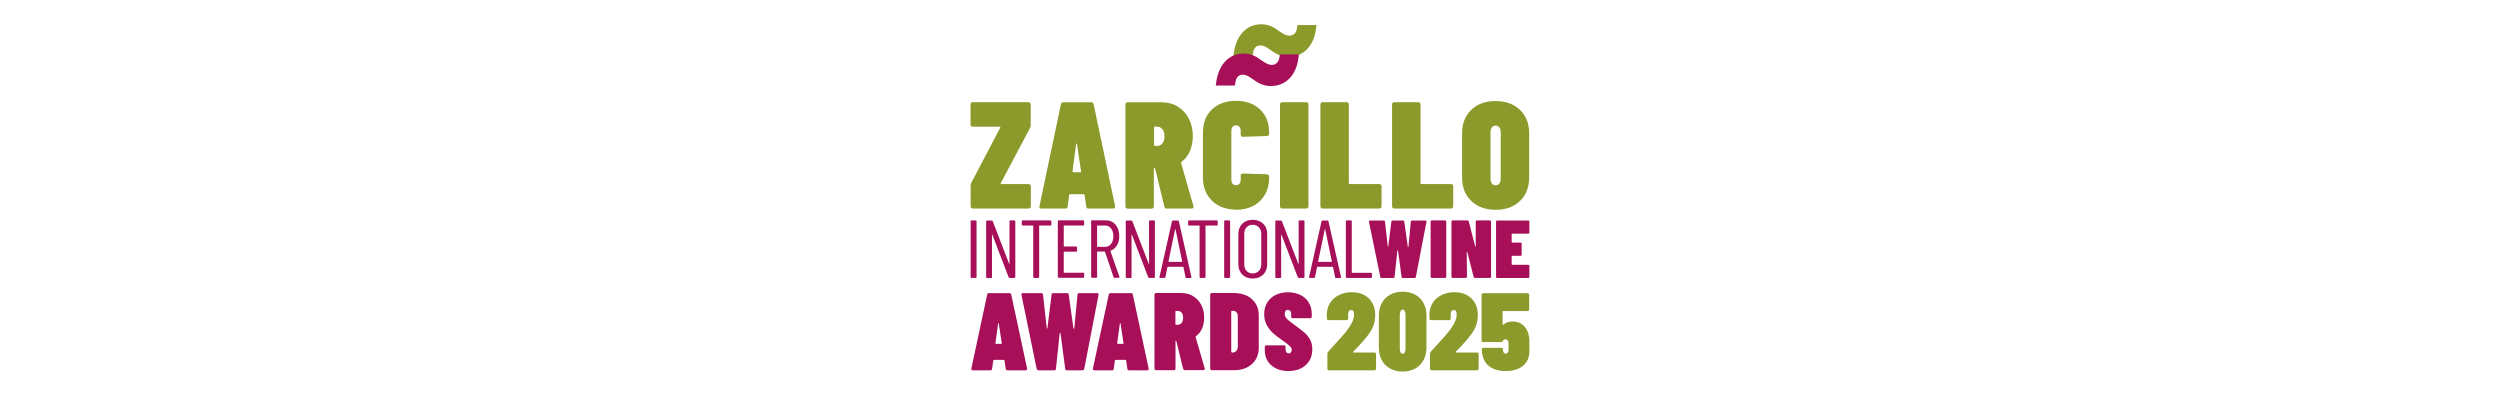 <?xml version="1.0" encoding="UTF-8"?> <svg xmlns="http://www.w3.org/2000/svg" id="Capa_1" data-name="Capa 1" viewBox="0 0 240 38"><defs><style> .cls-1 { fill: #8b9a2a; } .cls-2 { fill: #a70f59; } </style></defs><g><path class="cls-1" d="M123.68,5.45c-.78,0-1.28-.35-1.72-.66-.33-.23-.62-.43-.96-.43-.41,0-.65.26-.72.78l-.03.26h-1.85l.05-.34c.25-1.71,1.24-2.73,2.65-2.73.76,0,1.25.34,1.69.65.34.23.63.44.99.44.41,0,.67-.27.74-.75l.04-.26h1.82l-.04.33c-.2,1.67-1.21,2.71-2.65,2.71"></path><path class="cls-2" d="M121.99,8.26c-.78,0-1.28-.35-1.72-.66-.33-.23-.62-.43-.96-.43-.41,0-.65.26-.72.78l-.03.26h-1.85l.05-.34c.25-1.71,1.24-2.73,2.65-2.73.76,0,1.25.34,1.69.65.34.23.63.44.99.44.41,0,.67-.27.74-.75l.04-.26h1.82l-.04.33c-.2,1.67-1.21,2.71-2.65,2.71"></path><path class="cls-1" d="M143.58,17.79c-.15,0-.28-.06-.36-.17-.09-.12-.13-.28-.13-.48v-4.43c0-.2.04-.36.13-.48.09-.12.21-.17.36-.17s.28.06.36.17.13.28.13.48v4.43c0,.2-.04.36-.13.48s-.21.17-.36.17M143.58,20.14c.98,0,1.76-.28,2.34-.85.59-.56.88-1.32.88-2.27v-4.2c0-.95-.29-1.71-.88-2.27-.59-.56-1.37-.85-2.34-.85s-1.76.28-2.34.85c-.59.56-.88,1.32-.88,2.27v4.2c0,.95.29,1.71.88,2.27.59.56,1.37.85,2.34.85M133.86,20.02h5.43c.07,0,.12-.02.16-.06.04-.04.06-.09.06-.16v-1.91c0-.07-.02-.12-.06-.16-.04-.04-.09-.06-.16-.06h-2.83c-.06,0-.09-.03-.09-.09v-7.55c0-.07-.02-.12-.06-.16-.04-.04-.09-.06-.16-.06h-2.29c-.07,0-.12.02-.16.06-.04.04-.06.09-.06.16v9.77c0,.07.02.12.06.16.04.04.09.06.16.06M126.98,20.02h5.43c.07,0,.12-.02.16-.06.04-.04.06-.09.06-.16v-1.91c0-.07-.02-.12-.06-.16-.04-.04-.09-.06-.16-.06h-2.83c-.06,0-.09-.03-.09-.09v-7.55c0-.07-.02-.12-.06-.16-.04-.04-.09-.06-.16-.06h-2.29c-.07,0-.12.02-.16.06-.04.04-.06.09-.06.16v9.77c0,.07.02.12.06.16.04.04.09.06.16.06M123.1,20.02h2.29c.07,0,.12-.02.16-.06.04-.04.06-.09.06-.16v-9.77c0-.07-.02-.12-.06-.16-.04-.04-.09-.06-.16-.06h-2.29c-.07,0-.12.02-.16.06s-.06.09-.06.16v9.77c0,.07.02.12.06.16.04.04.09.06.16.06M118.66,20.14c.63,0,1.18-.13,1.66-.38.48-.25.85-.61,1.12-1.09.27-.47.4-1.02.4-1.64v-.06c0-.07-.02-.12-.06-.17-.04-.04-.09-.07-.16-.07l-2.29-.07c-.15,0-.22.07-.22.2v.39c0,.17-.04.29-.12.39-.08.09-.19.14-.33.14s-.24-.05-.33-.14c-.08-.09-.12-.22-.12-.39v-4.68c0-.17.04-.3.12-.39.08-.1.19-.15.33-.15s.24.05.33.15c.08.1.12.23.12.39v.36c0,.14.07.2.22.2l2.29-.07c.07,0,.12-.02.16-.07.04-.04.06-.1.06-.17v-.07c0-.94-.29-1.69-.87-2.24-.58-.55-1.35-.83-2.31-.83s-1.74.28-2.32.83c-.58.55-.86,1.3-.86,2.24v4.26c0,.94.29,1.7.87,2.26.58.56,1.35.85,2.31.85M111.06,12.16c.22,0,.4.08.53.24.13.16.2.39.2.69s-.07.52-.2.68c-.14.16-.31.24-.52.24h-.19c-.06,0-.09-.03-.09-.09v-1.68c0-.06.03-.09.09-.09h.19ZM112.01,20.02h2.37c.14,0,.2-.06.2-.17,0-.03,0-.05-.01-.07l-1.18-4.12s0-.09.04-.12c.35-.26.61-.6.8-1.03.18-.42.28-.9.28-1.44,0-.63-.13-1.19-.38-1.68-.25-.49-.6-.87-1.05-1.15-.45-.28-.97-.42-1.55-.42h-3.27c-.07,0-.12.02-.16.06-.04.04-.06.09-.06.16v9.77c0,.07.02.12.06.16.04.04.09.06.16.06h2.29c.07,0,.12-.02.16-.06.04-.04.06-.09.06-.16v-3.61c0-.06.02-.09.06-.09.02,0,.04.02.06.07l.89,3.66c.03.13.11.19.23.19M102.96,16.45l.35-2.62s.02-.06.04-.06.03.02.04.06l.39,2.62c.02.06,0,.09-.07.09h-.68s-.07-.03-.07-.09M104.51,20.02h2.34c.14,0,.2-.06.2-.17v-.06l-2.06-9.78c-.03-.13-.11-.19-.25-.19h-2.64c-.14,0-.22.06-.25.19l-2.06,9.78c-.03.16.03.23.19.23h2.28c.15,0,.22-.07.23-.2l.15-1.09s0-.04.03-.06c.02-.02.04-.03.07-.03h1.28s.05,0,.07.03c.02.02.03.04.03.06l.16,1.09c0,.14.09.2.23.2M93.4,20.02h5.34c.07,0,.12-.02.16-.06.04-.04.06-.09.06-.16v-1.91c0-.07-.02-.12-.06-.16-.04-.04-.09-.06-.16-.06h-2.6c-.07,0-.09-.03-.06-.1l2.8-5.28c.05-.1.07-.19.07-.28v-1.98c0-.07-.02-.12-.06-.16-.04-.04-.09-.06-.16-.06h-5.34c-.07,0-.12.02-.16.06-.04.04-.06.09-.06.16v1.91c0,.07.02.12.06.16.04.04.09.06.16.06h2.57c.07,0,.09.03.06.1l-2.77,5.28c-.05.1-.07.19-.07.28v1.98c0,.07.02.12.06.16.04.04.09.06.16.06"></path></g><g><path class="cls-2" d="M93.18,26.6v-5.36c0-.05.03-.08.08-.08h.41c.05,0,.08.03.08.08v5.36c0,.05-.03.08-.08.08h-.41c-.05,0-.08-.03-.08-.08Z"></path><path class="cls-2" d="M96.99,21.16h.4c.05,0,.08.03.08.08v5.36c0,.05-.03.08-.08.08h-.47s-.07-.02-.09-.06l-1.56-4.07s-.01-.02-.02-.02c-.01,0-.02.01-.02.03v4.05c0,.05-.02.08-.07.08h-.41c-.05,0-.08-.03-.08-.08v-5.36c0-.05.03-.08.08-.08h.46s.07.02.09.06l1.57,4.08s.01.02.02.02c.01,0,.02-.01.02-.03v-4.06c0-.05.03-.08.08-.08Z"></path><path class="cls-2" d="M100.93,21.24v.33c0,.05-.03.08-.08.08h-1.06s-.03.01-.03.03v4.92c0,.05-.03.08-.08.08h-.41c-.05,0-.08-.03-.08-.08v-4.92s-.01-.03-.03-.03h-.99c-.05,0-.08-.03-.08-.08v-.33c0-.05.03-.08.08-.08h2.68c.05,0,.08.03.08.08Z"></path><path class="cls-2" d="M104,21.65h-1.85s-.03.01-.03.03v1.95s.01.03.03.03h1.17c.05,0,.08.03.08.08v.34c0,.05-.03.08-.08.08h-1.17s-.03.01-.03.03v1.96s.01.03.03.03h1.85c.05,0,.08.03.08.08v.33c0,.05-.03.08-.08.08h-2.37c-.05,0-.08-.03-.08-.08v-5.36c0-.05.03-.08.08-.08h2.37c.05,0,.08.03.08.08v.33c0,.05-.03.08-.08.08Z"></path><path class="cls-2" d="M106.9,26.61l-.82-2.44s-.02-.02-.03-.02h-.7s-.03.01-.03.03v2.41c0,.05-.03.08-.08.08h-.41c-.05,0-.08-.03-.08-.08v-5.36c0-.05.03-.08.08-.08h1.32c.39,0,.7.14.94.42.24.28.36.65.36,1.1,0,.34-.07.64-.22.88-.15.25-.35.42-.61.52-.02,0-.03.02-.02.04l.87,2.47v.03s-.02.06-.06.06h-.42s-.08-.02-.1-.06ZM105.32,21.68v1.99s.01.03.03.03h.72c.25,0,.44-.09.59-.28.15-.19.22-.43.22-.74s-.07-.56-.22-.75c-.15-.19-.35-.28-.59-.28h-.72s-.03.01-.03.03Z"></path><path class="cls-2" d="M110.39,21.16h.4c.05,0,.08.03.08.08v5.36c0,.05-.03.08-.08.08h-.47s-.07-.02-.09-.06l-1.56-4.07s-.01-.02-.02-.02c-.01,0-.02.01-.02.03v4.05c0,.05-.02.08-.07.08h-.41c-.05,0-.08-.03-.08-.08v-5.36c0-.05.03-.08.08-.08h.46s.07.02.09.06l1.57,4.08s.01.02.02.02c.01,0,.02-.01.02-.03v-4.06c0-.05.03-.08.08-.08Z"></path><path class="cls-2" d="M113.81,26.61l-.2-.98s0-.02-.01-.02c0,0-.02,0-.03,0h-1.45s-.02,0-.03,0c0,0-.01.01-.01.02l-.2.98s-.03.07-.09.07h-.41s-.05,0-.06-.02c-.01-.02-.02-.04-.01-.06l1.2-5.36s.04-.07.09-.07h.48c.05,0,.08.02.09.07l1.21,5.36v.02s-.02.07-.07.07h-.42s-.08-.02-.09-.07ZM112.21,25.14h1.26s.02-.01.02-.03l-.64-3.1s-.01-.02-.02-.02-.01,0-.02.02l-.64,3.1s0,.03.02.03Z"></path><path class="cls-2" d="M116.9,21.24v.33c0,.05-.03.08-.08.08h-1.06s-.03.01-.03.03v4.92c0,.05-.03.08-.08.08h-.41c-.05,0-.08-.03-.08-.08v-4.92s-.01-.03-.03-.03h-.99c-.05,0-.08-.03-.08-.08v-.33c0-.05.03-.08.08-.08h2.68c.05,0,.08.03.08.08Z"></path><path class="cls-2" d="M117.52,26.6v-5.36c0-.05.03-.08.08-.08h.41c.05,0,.08.03.08.08v5.36c0,.05-.03.08-.08.08h-.41c-.05,0-.08-.03-.08-.08Z"></path><path class="cls-2" d="M119.26,26.36c-.25-.25-.38-.59-.38-1v-2.88c0-.42.13-.75.38-1,.25-.25.58-.38,1-.38s.75.13,1.01.38c.26.25.38.59.38,1v2.88c0,.41-.13.74-.38,1-.26.25-.59.38-1.01.38s-.74-.13-1-.38ZM120.85,26.01c.15-.16.23-.37.23-.62v-2.94c0-.26-.08-.47-.23-.63-.15-.16-.35-.24-.6-.24s-.43.08-.58.24c-.15.16-.22.37-.22.63v2.94c0,.25.07.46.22.62.15.16.34.24.58.24s.44-.08.6-.24Z"></path><path class="cls-2" d="M124.75,21.16h.4c.05,0,.08.03.08.08v5.36c0,.05-.03.08-.08.08h-.47s-.07-.02-.09-.06l-1.56-4.07s-.01-.02-.02-.02c-.01,0-.02.01-.02.03v4.05c0,.05-.02.08-.07.08h-.41c-.05,0-.08-.03-.08-.08v-5.36c0-.05.03-.08.08-.08h.46s.07.02.09.06l1.57,4.08s.01.02.02.02c.01,0,.02-.01.02-.03v-4.06c0-.05.03-.08.08-.08Z"></path><path class="cls-2" d="M128.17,26.61l-.2-.98s0-.02-.01-.02c0,0-.02,0-.03,0h-1.45s-.02,0-.03,0c0,0-.01.01-.01.02l-.2.98s-.03.07-.09.07h-.41s-.05,0-.06-.02c-.01-.02-.02-.04-.01-.06l1.2-5.36s.04-.07.09-.07h.48c.05,0,.08.02.09.07l1.21,5.36v.02s-.02.07-.07.07h-.42s-.08-.02-.09-.07ZM126.58,25.14h1.26s.02-.01.02-.03l-.64-3.1s-.01-.02-.02-.02-.01,0-.02.02l-.64,3.1s0,.03.02.03Z"></path><path class="cls-2" d="M129.2,26.6v-5.36c0-.05.03-.08.08-.08h.41c.05,0,.08.03.08.08v4.92s.01.03.03.03h1.83c.05,0,.08.03.08.08v.33c0,.05-.03.08-.08.08h-2.35c-.05,0-.08-.03-.08-.08Z"></path></g><g><path class="cls-1" d="M129.89,33.81s.02.03.05.03h2s.09.01.12.04c.03.03.04.07.04.12v1.39s-.01.09-.04.12c-.03.03-.07.04-.12.04h-4.35c-.05,0-.09-.01-.12-.04-.03-.03-.04-.07-.04-.12v-1.43c0-.08.02-.14.08-.2l.65-.72c.36-.39.63-.69.82-.91.19-.22.36-.44.51-.66.34-.48.5-.9.5-1.27,0-.3-.09-.44-.28-.44-.09,0-.16.03-.21.1-.05.07-.08.16-.08.27v.44s-.01.09-.04.12c-.03.03-.07.04-.12.04h-1.72c-.05,0-.09-.01-.12-.04-.03-.03-.04-.07-.04-.12v-.53c.03-.4.15-.74.36-1.04.21-.3.5-.53.85-.7.36-.17.76-.25,1.21-.25s.82.09,1.16.27c.34.18.6.43.78.76.19.33.28.7.28,1.13,0,.4-.06.75-.17,1.05-.11.31-.3.63-.57.98-.24.31-.51.63-.83.96-.32.33-.5.52-.55.57-.02.01-.03.03-.02.05Z"></path><path class="cls-1" d="M133.45,35.38c-.35-.19-.62-.46-.8-.81-.19-.35-.28-.75-.28-1.21v-3.05c0-.46.09-.86.28-1.21.19-.35.46-.62.8-.81.35-.19.75-.29,1.2-.29s.86.1,1.21.29c.35.19.62.46.8.81.19.35.28.75.28,1.21v3.05c0,.46-.09.86-.28,1.21-.19.35-.46.62-.8.81-.35.19-.75.29-1.21.29s-.85-.1-1.2-.29ZM134.85,33.83c.05-.09.08-.21.08-.35v-3.28c0-.15-.03-.27-.08-.35-.05-.09-.12-.13-.2-.13-.08,0-.14.04-.19.13-.05.09-.08.21-.08.35v3.28c0,.15.02.27.08.35.05.09.11.13.19.13.09,0,.15-.04.2-.13Z"></path><path class="cls-1" d="M139.74,33.81s.02.03.05.03h2s.09.01.12.04c.03.03.04.07.04.12v1.39s-.01.09-.04.12c-.03.03-.07.04-.12.04h-4.35c-.05,0-.09-.01-.12-.04-.03-.03-.04-.07-.04-.12v-1.43c0-.08.02-.14.08-.2l.65-.72c.36-.39.63-.69.82-.91.19-.22.36-.44.51-.66.34-.48.5-.9.5-1.27,0-.3-.09-.44-.28-.44-.09,0-.16.03-.21.1-.05.07-.08.16-.08.27v.44s-.01.09-.04.12c-.03.03-.07.04-.12.04h-1.72c-.05,0-.09-.01-.12-.04-.03-.03-.04-.07-.04-.12v-.53c.03-.4.15-.74.36-1.04.21-.3.5-.53.85-.7.36-.17.76-.25,1.21-.25s.82.09,1.16.27c.34.18.6.43.78.76.19.33.28.7.28,1.13,0,.4-.06.75-.17,1.05-.11.31-.3.63-.57.98-.24.31-.51.63-.83.96-.32.33-.5.52-.55.57-.02.01-.03.03-.02.05Z"></path><path class="cls-1" d="M146.37,31.37c.3.35.45.82.45,1.42v.94c0,.59-.21,1.06-.62,1.39-.42.34-.97.5-1.67.5-.64,0-1.16-.15-1.56-.45-.4-.3-.63-.76-.7-1.36l-.02-.26c0-.11.05-.16.16-.16h1.7c.11,0,.16.04.17.13,0,.06,0,.11.01.13.03.2.11.3.25.3.09,0,.15-.03.2-.1.05-.06.08-.14.08-.24v-.7c0-.1-.03-.18-.08-.24-.05-.06-.12-.1-.2-.1-.11,0-.2.04-.25.13-.03.05-.05.08-.08.11-.02.02-.05.03-.1.03h-1.72c-.05,0-.09-.01-.12-.04-.03-.03-.04-.07-.04-.12v-4.37s.01-.09.04-.12c.03-.03.07-.04.12-.04h4.25s.09.01.12.04c.03.03.04.07.04.12v1.39s-.01.09-.04.12c-.03.03-.07.04-.12.04h-2.33s-.06.02-.06.06v1.21s0,.05.02.05c.01,0,.03,0,.05-.01.11-.1.25-.17.39-.23.15-.05.3-.08.46-.08.51,0,.91.17,1.21.52Z"></path></g><g><path class="cls-2" d="M132.51,26.58l-1.09-5.29v-.03c0-.06.04-.09.11-.09h1.3c.08,0,.12.04.13.11l.27,2.4s0,.02.02.02c.02,0,.02,0,.02-.02l.3-2.4c0-.07.05-.11.13-.11h.98c.08,0,.12.04.13.11l.34,2.41s0,.02.03.02c.02,0,.03,0,.03-.02l.23-2.41c0-.07.05-.11.12-.11h1.27c.09,0,.13.04.11.13l-1.02,5.29c-.02.07-.06.1-.14.1h-1.1c-.08,0-.12-.04-.13-.11l-.34-2.53s0-.02-.03-.02-.03,0-.03.02l-.27,2.53c0,.07-.05.11-.13.11h-1.11c-.07,0-.12-.03-.14-.1Z"></path><path class="cls-2" d="M137.37,26.65s-.03-.05-.03-.09v-5.28s.01-.07.03-.09c.02-.02.05-.03.09-.03h1.26s.07.01.09.03c.02.02.03.05.03.09v5.28s-.01.07-.03.09c-.02.02-.05.03-.09.03h-1.26s-.07-.01-.09-.03Z"></path><path class="cls-2" d="M141.68,21.19s.05-.03.09-.03h1.25s.07.01.09.03c.02.02.03.05.03.09v5.28s-.01.07-.03.09c-.02.02-.05.03-.09.03h-1.42c-.07,0-.11-.03-.13-.1l-.61-2.39s-.02-.02-.03-.02-.02.01-.02.03l.02,2.36s-.01.07-.03.09c-.02.02-.05.03-.09.03h-1.25s-.07-.01-.09-.03c-.02-.02-.03-.05-.03-.09v-5.28s.01-.07.03-.09c.02-.02.05-.03.09-.03h1.41c.07,0,.11.03.13.1l.62,2.4s.02.03.03.03.02-.01.02-.03v-2.38s0-.07.02-.09Z"></path><path class="cls-2" d="M146.79,22.4s-.05.03-.09.03h-1.53s-.05.02-.05.05v.76s.02.05.05.05h.79s.07.01.09.03c.02.02.03.05.03.09v1.03s-.01.07-.03.09c-.02.02-.05.03-.09.03h-.79s-.05.02-.05.05v.76s.02.05.05.05h1.53s.07.01.09.03c.02.02.03.05.03.09v1.03s-.01.07-.03.09c-.02.02-.05.03-.09.03h-2.96s-.07-.01-.09-.03c-.02-.02-.03-.05-.03-.09v-5.28s.01-.07.03-.09c.02-.02.05-.03.09-.03h2.96s.07.01.09.03c.02.02.03.05.03.09v1.03s-.01.07-.03.09Z"></path></g><g><path class="cls-2" d="M96.55,35.4l-.12-.79s0-.03-.02-.04c-.01-.01-.03-.02-.05-.02h-.94s-.04,0-.05.02c-.01.01-.02.03-.02.04l-.11.79c0,.1-.06.15-.17.15h-1.68c-.11,0-.16-.06-.14-.17l1.52-7.1c.02-.09.08-.14.18-.14h1.95c.1,0,.16.05.18.14l1.52,7.1v.04c0,.08-.05.13-.15.13h-1.73c-.11,0-.16-.05-.17-.15ZM95.62,33.01h.5s.07-.02.05-.06l-.29-1.9s-.02-.04-.03-.04-.03.01-.03.04l-.26,1.9s.02.06.05.06Z"></path><path class="cls-2" d="M99.52,35.41l-1.46-7.1v-.04c0-.08.05-.13.15-.13h1.75c.11,0,.16.05.17.15l.36,3.23s.01.02.03.03c.02,0,.03,0,.03-.03l.4-3.23c0-.1.06-.15.17-.15h1.31c.11,0,.16.05.17.15l.45,3.24s.01.02.04.03c.02,0,.04,0,.04-.03l.31-3.24c0-.1.06-.15.16-.15h1.71c.12,0,.17.06.15.17l-1.37,7.1c-.02.09-.08.14-.18.14h-1.48c-.11,0-.16-.05-.17-.15l-.45-3.4s-.01-.03-.04-.03-.04.01-.04.03l-.36,3.4c0,.1-.06.15-.17.15h-1.49c-.1,0-.16-.05-.18-.14Z"></path><path class="cls-2" d="M108.23,35.4l-.12-.79s0-.03-.02-.04c-.01-.01-.03-.02-.05-.02h-.94s-.04,0-.05.02c-.01.01-.02.03-.02.04l-.11.79c0,.1-.06.15-.17.15h-1.69c-.11,0-.16-.06-.14-.17l1.52-7.1c.02-.09.08-.14.18-.14h1.95c.1,0,.16.05.18.14l1.52,7.1v.04c0,.08-.05.13-.15.13h-1.73c-.11,0-.16-.05-.17-.15ZM107.31,33.01h.5s.07-.02.05-.06l-.29-1.9s-.02-.04-.03-.04-.03.01-.03.04l-.26,1.9s.02.06.05.06Z"></path><path class="cls-2" d="M113.58,35.41l-.65-2.66s-.03-.05-.04-.05c-.03,0-.04.02-.04.06v2.62s-.01.09-.04.12c-.03.03-.07.04-.12.04h-1.7c-.05,0-.09-.01-.12-.04-.03-.03-.04-.07-.04-.12v-7.09s.01-.09.04-.12c.03-.03.07-.04.12-.04h2.41c.43,0,.81.1,1.14.3.33.2.59.48.78.84.19.36.28.76.28,1.22,0,.39-.07.74-.2,1.04-.14.31-.33.56-.59.75-.03.02-.04.05-.03.08l.87,2.99s.01.03.01.05c0,.08-.05.13-.15.13h-1.75c-.09,0-.15-.05-.17-.14ZM112.9,29.84s-.06.02-.06.06v1.22s.02.06.06.06h.14c.16,0,.29-.06.39-.17.1-.12.15-.28.15-.49s-.05-.39-.14-.5c-.1-.12-.23-.17-.39-.17h-.14Z"></path><path class="cls-2" d="M116.22,35.5s-.04-.07-.04-.12v-7.09s.01-.09.04-.12c.03-.03.07-.04.12-.04h2.11c.47,0,.89.09,1.25.26.36.18.64.43.84.75.2.32.3.69.3,1.11v3.17c0,.42-.1.78-.3,1.11-.2.32-.48.57-.84.75-.36.18-.78.26-1.25.26h-2.11c-.05,0-.09-.01-.12-.04ZM118.26,33.84h.15c.11-.02.21-.07.29-.17.08-.1.12-.23.13-.38v-2.91c0-.16-.04-.29-.12-.39-.08-.1-.18-.15-.31-.15h-.14s-.06.02-.06.06v3.87s.02.06.06.06Z"></path><path class="cls-2" d="M122.5,35.37c-.34-.17-.61-.4-.8-.7-.19-.3-.28-.64-.28-1.03v-.33s.01-.09.04-.12c.03-.03.07-.04.12-.04h1.67s.09.01.12.04c.03.03.04.07.04.12v.23c0,.11.03.2.09.28.06.07.13.11.21.11s.16-.03.21-.1c.06-.06.09-.14.09-.24,0-.12-.06-.24-.17-.35-.11-.12-.35-.3-.72-.56-.36-.25-.65-.47-.89-.68-.23-.2-.43-.46-.61-.77-.17-.31-.26-.67-.26-1.07s.09-.78.28-1.1c.19-.32.46-.56.8-.74.35-.18.75-.26,1.2-.26s.86.09,1.21.26c.35.18.62.42.8.74.19.32.28.68.28,1.1v.23s-.01.09-.04.12c-.03.03-.07.04-.12.04h-1.66c-.05,0-.09-.01-.12-.04-.03-.03-.04-.07-.04-.12v-.28c0-.11-.03-.19-.09-.26-.06-.07-.13-.1-.23-.1s-.17.04-.22.11c-.05.07-.08.17-.08.29,0,.14.06.28.17.41.11.13.34.32.69.57.46.33.8.6,1.04.8.23.2.41.44.55.69.13.26.2.56.2.9,0,.64-.21,1.15-.63,1.53-.42.38-.98.57-1.66.57-.46,0-.86-.08-1.2-.25Z"></path></g></svg> 